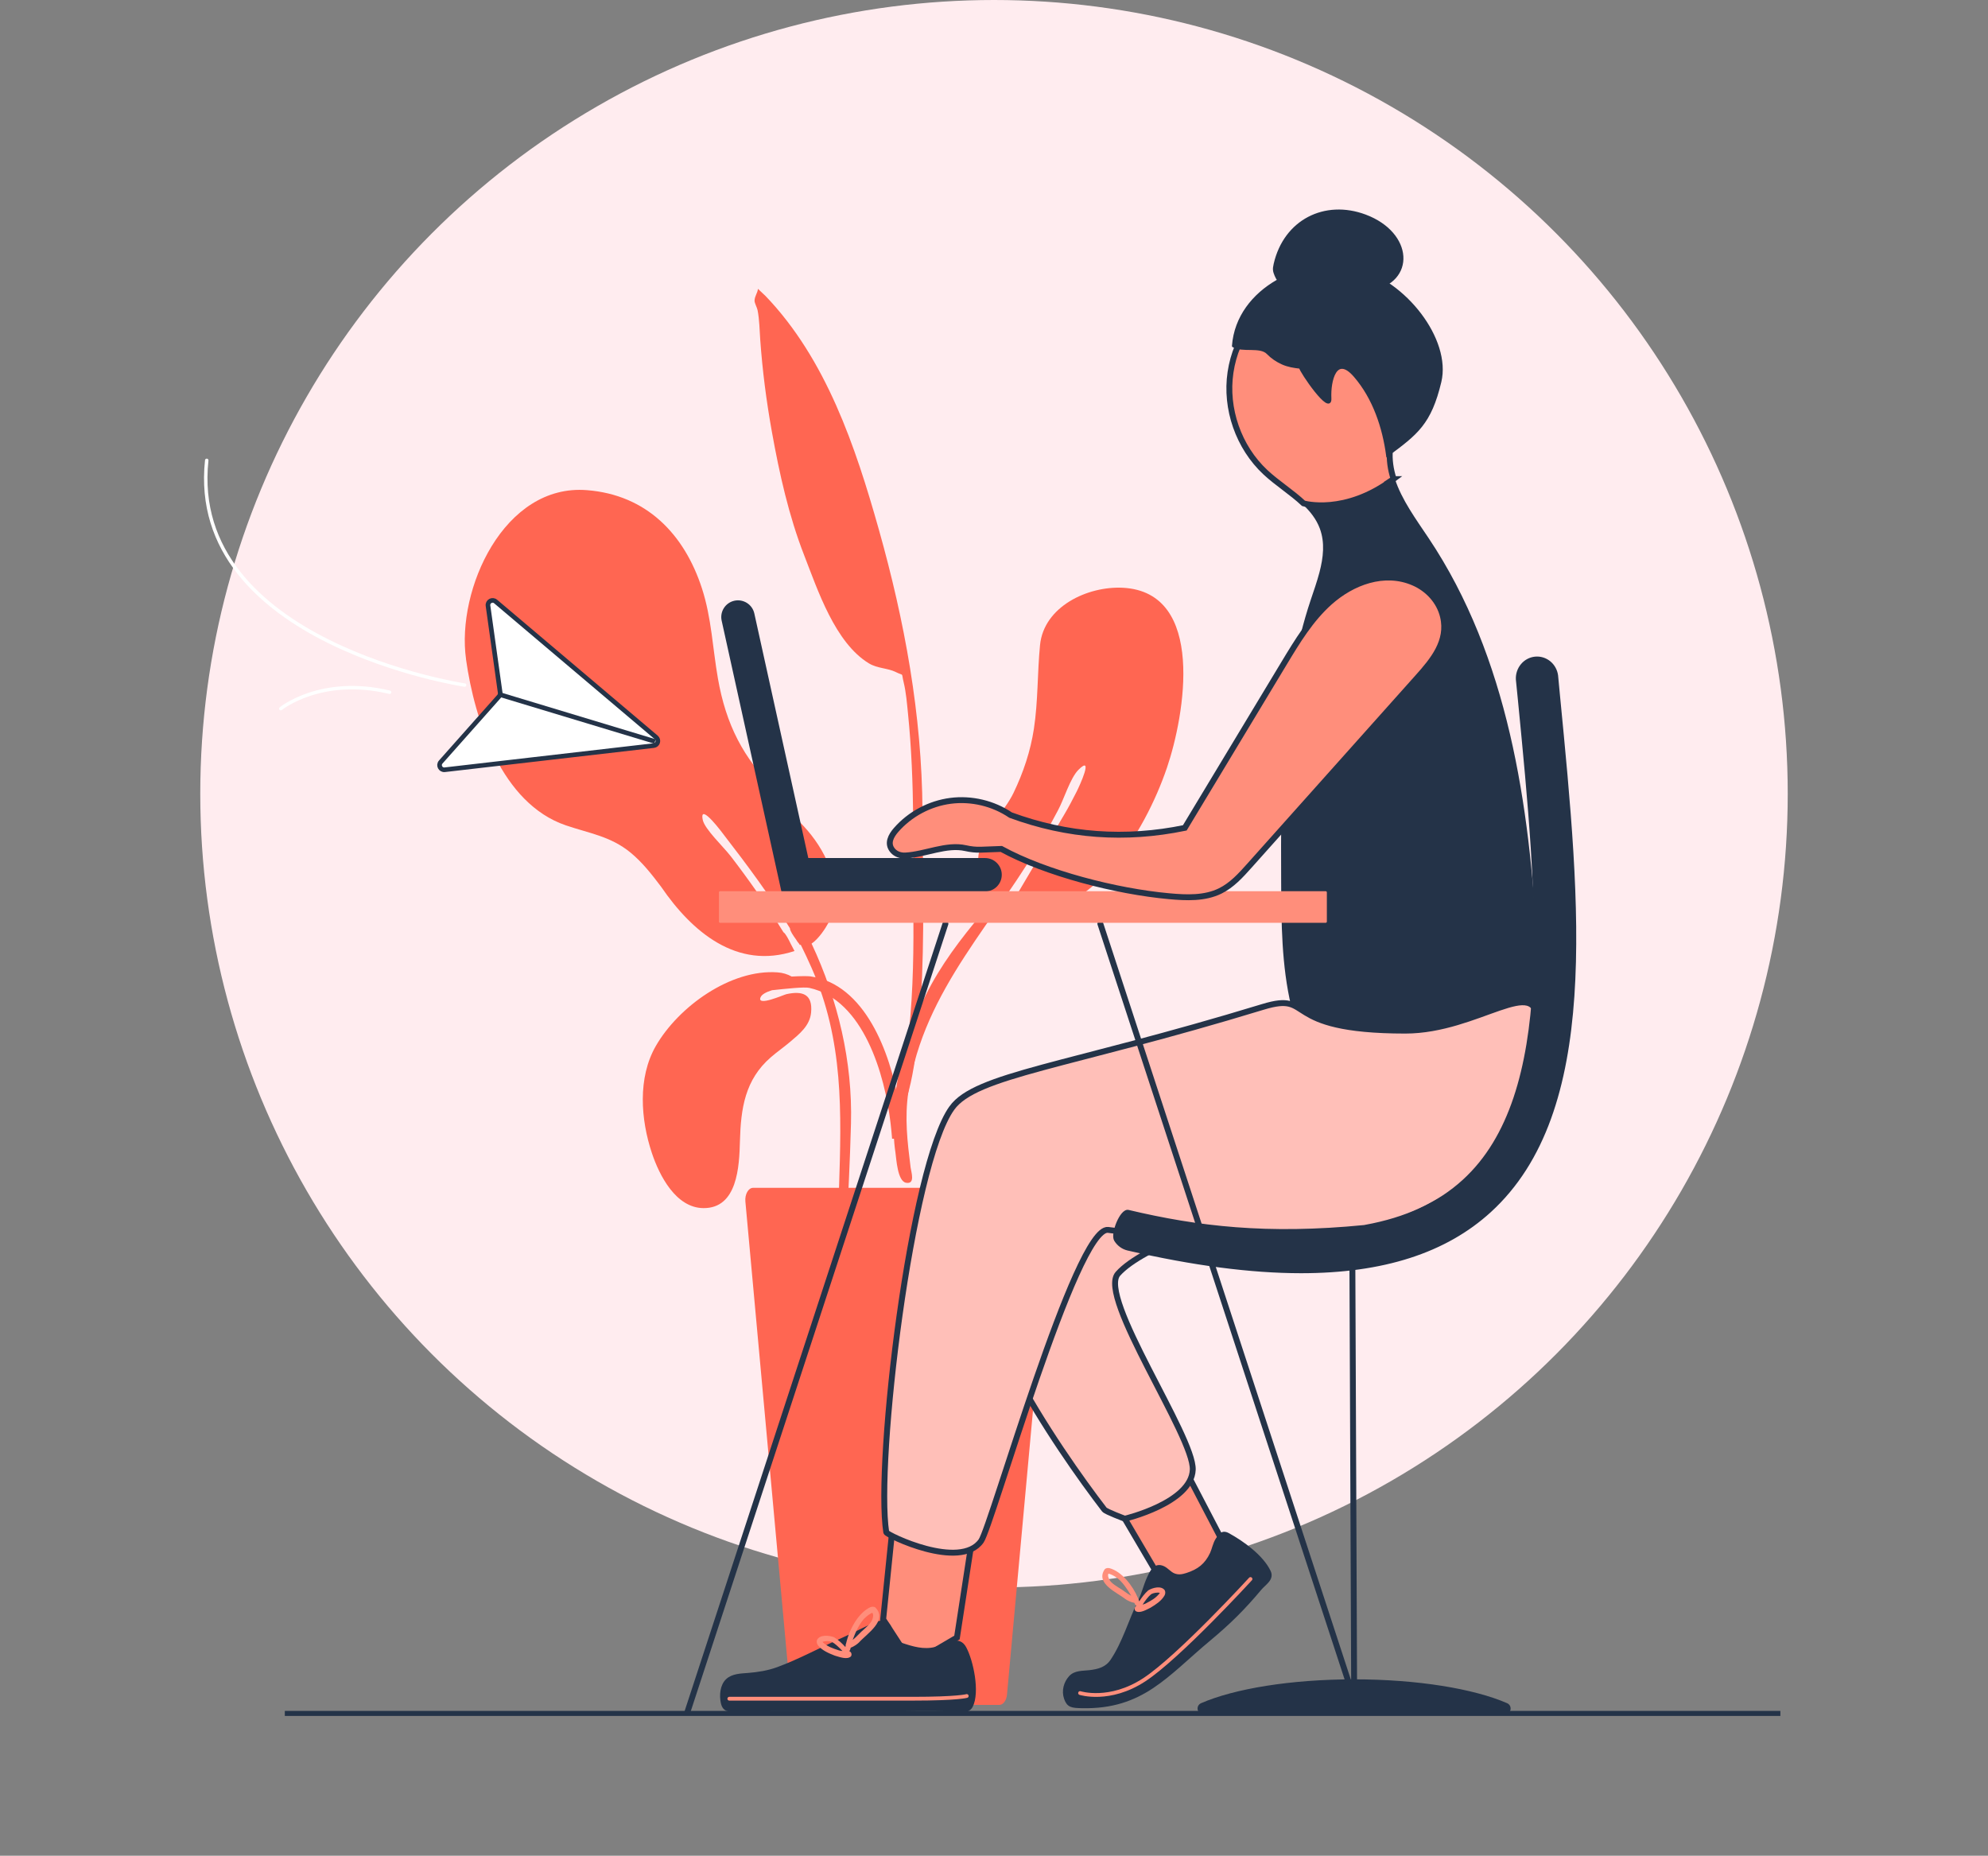 <svg width="541" height="505" viewBox="0 0 541 505" fill="none" xmlns="http://www.w3.org/2000/svg">
<rect x="0" y="0" width="541" height="505" fill="#808080" stroke="none"/>
<circle cx="270.5" cy="216" r="216" fill="#FFECEF"/>
<g clip-path="url(#clip0_733_3395)">
<path d="M368.485 457.345C385.761 457.345 401.03 459.908 409.984 463.8C411.262 464.356 410.837 466.278 409.444 466.278H327.544C326.151 466.278 325.726 464.356 327.004 463.8C335.954 459.908 351.21 457.345 368.485 457.345V457.345Z" fill="#243348" stroke="#243348" stroke-width="0.686" stroke-miterlimit="10"/>
<path d="M368.495 457.345L368.017 341.453Z" fill="#FF8E7B"/>
<path d="M368.495 457.345L368.017 341.453" stroke="#243348" stroke-width="1.603" stroke-miterlimit="10"/>
<path fill-rule="evenodd" clip-rule="evenodd" d="M126.809 179.357C129.156 196.094 136.558 218.648 153.962 224.596C160.342 226.778 166.142 227.557 171.551 231.988C174.796 234.642 177.392 237.978 179.928 241.34C179.938 241.353 179.948 241.37 179.958 241.384C188.291 253.541 200.505 263.995 216.209 258.801C215.899 258.245 215.586 257.604 215.248 256.97C214.638 255.716 213.795 254.033 213.201 253.692C208.77 246.452 203.436 238.962 198.893 233.054C196.84 230.397 191.754 225.621 191.242 223.112C190.173 217.909 197.086 227.318 197.039 227.26C203.368 235.442 209.563 243.785 214.972 252.613C214.972 252.62 214.972 252.627 214.972 252.634C214.979 253.325 215.855 254.586 216.628 255.658C216.87 256.08 217.123 256.461 217.413 256.761C217.518 256.913 217.605 257.051 217.67 257.166C217.707 257.136 217.744 257.105 217.784 257.075C217.838 257.115 217.896 257.159 217.956 257.19C218.968 259.233 219.939 261.3 220.853 263.378C229.59 283.21 229.003 302.51 228.316 323.735C228.177 328.092 226.65 334.641 227.867 338.812C229.199 343.372 230.083 338.883 230.238 336.162C230.814 326.038 231.31 315.894 231.58 305.757C232.028 288.96 228.066 272.142 220.856 256.788C222.782 255.493 224.64 252.644 225.385 251.227C228.154 245.946 227.476 239.596 225.075 234.298C223.197 230.15 220.644 226.761 217.703 223.763C216.223 220.762 214.142 217.956 211.32 215.225C202.205 206.403 197.534 197.014 195.369 184.631C193.929 176.399 193.633 168.171 191.036 160.162C186.224 145.297 175.885 134.671 159.783 133.393C137.142 131.531 124.169 160.482 126.823 179.364L126.809 179.357Z" fill="#FF6652"/>
<path fill-rule="evenodd" clip-rule="evenodd" d="M317.561 208.929C311.666 226.293 296.195 252.704 274.228 247.7C279.307 239.05 284.797 229.891 289.717 221.497C290.789 219.686 291.946 217.491 292.991 215.424C293.821 213.792 297.736 205.236 293.48 209.492C291.217 211.751 289.538 217.548 287.869 220.593C286.813 222.522 285.292 225.45 284.571 226.677C271.463 250.496 251.328 268.986 247.207 297.05C246.138 304.324 246.927 310.583 247.811 317.746C247.949 318.869 249.166 322.342 246.563 321.867C244.229 321.445 243.936 315.368 243.683 313.675C241.72 300.341 245.187 286.11 250.485 273.926C254.157 265.472 259.354 258.211 265.123 251.133C268.071 247.521 268.853 247.862 267.379 243.555C266.162 240.015 265.67 234.922 266.553 231.3C267.936 225.618 273.25 221.093 275.813 215.771C278.477 210.241 280.433 204.41 281.357 198.34C282.514 190.742 282.281 183.154 283.026 175.546C284.055 165.075 295.969 159.45 305.603 159.95C328.237 161.174 322.424 194.62 317.564 208.929H317.561Z" fill="#FF6652"/>
<path fill-rule="evenodd" clip-rule="evenodd" d="M206.254 78.6C206.19 79.713 205.388 80.488 205.337 81.813C205.31 82.437 206.015 83.688 206.157 84.393C206.679 87.01 206.689 89.792 206.885 92.453C207.489 100.897 208.558 109.18 210.058 117.516C212.095 128.86 214.648 140.356 218.853 151.138C222.525 160.567 227.243 174.933 236.469 180.527C238.796 181.937 241.565 181.778 243.807 182.901C246.114 184.058 245.213 182.783 245.921 185.704C246.586 188.452 246.812 191.399 247.098 194.209C249.014 213.016 248.454 231.796 248.572 250.671C248.643 262.137 248.306 273.602 246.872 284.987C246.616 287.007 243.237 299.141 244.411 300.918C246.468 304.041 248.623 290.636 248.7 290.14C249.661 284.134 250.272 278.051 250.622 271.98C251.621 254.886 251.155 237.667 251.04 220.553C250.862 194.505 246.198 169.065 239.137 144.012C232.81 121.579 224.825 97.721 208.298 80.518C207.634 79.868 206.952 79.23 206.261 78.606L206.254 78.6Z" fill="#FF6652"/>
<path fill-rule="evenodd" clip-rule="evenodd" d="M215.451 265.749C217.913 265.604 219.946 265.617 220.496 265.698C235.469 267.792 242.297 286.761 244.482 299.677C245.052 303.053 245.302 306.466 245.491 309.879H242.769C242.655 308.462 242.516 307.053 242.351 305.643C240.82 292.606 235.05 272.085 220.236 268.834C218.864 268.531 214.089 269.037 210.086 269.472C208.538 269.951 207.311 270.588 206.974 271.394C205.874 274.028 213.3 270.692 214.038 270.534C218.361 269.603 221.194 270.504 220.729 275.522C220.392 279.16 217.515 281.41 214.912 283.608C213.249 285.015 211.445 286.266 209.799 287.692C202.731 293.803 201.598 301.62 201.359 310.587C201.177 317.331 200.728 328.871 191.391 328.767C183.928 328.682 179.453 319.931 177.403 313.794C174.341 304.624 173.508 293.294 178.462 284.664C184.613 273.96 198.85 263.675 211.6 264.616C212.976 264.707 214.281 265.101 215.448 265.752L215.451 265.749Z" fill="#FF6652"/>
<path fill-rule="evenodd" clip-rule="evenodd" d="M271.935 463.968H217.222C216.163 463.968 215.266 462.768 215.117 461.156L202.843 326.972C202.664 325.003 203.655 323.246 204.947 323.246H284.207C285.498 323.246 286.49 325.003 286.311 326.972L274.036 461.156C273.888 462.771 272.991 463.968 271.932 463.968H271.935Z" fill="#FF6652"/>
<path fill-rule="evenodd" clip-rule="evenodd" d="M243.058 414.028L240.34 440.676L248.207 452.776L260.421 445.623L264.873 416.679L243.058 414.028Z" fill="#FF8E7B" stroke="#243348" stroke-width="1.603" stroke-miterlimit="10"/>
<path fill-rule="evenodd" clip-rule="evenodd" d="M320.164 395.433L332.118 418.334L329.397 431.985L315.898 429.942L301.569 405.601L320.164 395.433Z" fill="#FF8E7B" stroke="#243348" stroke-width="1.603" stroke-miterlimit="10"/>
<path d="M267.958 330.662C267.604 331.363 267.253 332.054 266.889 332.793C257.845 351.074 288.215 394.762 300.52 410.794C300.978 411.391 306.101 413.293 306.101 413.293C306.101 413.293 324.199 409.007 324.587 399.979C324.975 390.952 298.625 352.942 304.233 346.633C311.068 338.941 334.751 331.707 343.229 327.36C340.359 327.303 316.936 327.917 314.059 327.907C299.451 327.849 283.143 329.927 267.961 330.665L267.958 330.662Z" fill="#FFBFB8" stroke="#243348" stroke-width="1.603" stroke-miterlimit="10"/>
<path fill-rule="evenodd" clip-rule="evenodd" d="M331.164 418.864C331.909 417.771 332.556 416.604 334.222 417.508C338.11 419.619 343.469 423.453 345.462 427.639C346.467 429.746 344.214 430.93 342.976 432.407C338.596 437.641 334.701 441.546 329.184 446.139C317.503 455.865 310.927 464.875 294.434 464.511C291.723 464.45 290.654 464.363 289.908 462.225C289.163 460.087 289.841 457.854 291.196 456.36C292.552 454.866 294.717 455.062 296.46 454.853C298.929 454.56 301.06 454.006 302.493 451.889C305.768 447.053 307.508 440.848 310.03 435.681C311.16 433.368 311.419 431.685 312.475 429.362C313.24 427.679 314.229 425.484 316.559 426.499C317.607 426.954 318.383 428.077 319.543 428.515C320.703 428.954 321.742 428.782 322.973 428.384C326.115 427.365 328.152 425.855 329.606 422.762C330.142 421.619 330.418 419.96 331.164 418.867V418.864Z" fill="#243348" stroke="#243348" stroke-width="0.686" stroke-miterlimit="10"/>
<path fill-rule="evenodd" clip-rule="evenodd" d="M316.97 432.764C316.006 431.422 313.686 432.06 312.485 432.781C311.507 433.628 310.728 434.69 310.023 435.783C309.973 435.651 309.926 435.52 309.875 435.388C309.865 435.297 309.851 435.206 309.821 435.095C309.794 435.047 309.754 435.024 309.723 434.987C308.209 431.345 305.178 427.649 301.964 426.755C301.502 426.654 300.989 426.688 300.639 427.035C297.991 430.93 303.97 433.328 306.398 435.253C306.823 435.547 307.865 436.052 308.701 436.191C308.806 436.464 308.938 436.737 309.17 436.993C309.19 437.007 309.214 436.997 309.234 437.007C309.16 437.044 309.093 437.091 309.032 437.159C308.688 437.489 308.691 438.089 309.032 438.42C310.175 439.168 311.999 438.032 313.095 437.509C314.529 436.636 316.033 435.688 316.893 434.204C317.135 433.769 317.196 433.223 316.967 432.768L316.97 432.764ZM304.395 432.022C302.783 431.007 301.836 430.333 301.546 428.917C301.552 428.417 301.515 428.616 301.64 428.252C301.64 428.249 301.643 428.242 301.647 428.239C302.19 428.347 303.067 428.745 304.038 429.416C305.451 430.535 306.709 432.319 307.848 434.268C306.624 433.648 305.602 432.683 304.395 432.022V432.022ZM315.426 433.759C314.4 434.96 313.439 435.482 311.824 436.342C311.423 436.518 311.912 436.322 311.305 436.548C311.2 436.589 311.072 436.629 310.944 436.666C311.642 435.584 312.499 434.434 313.305 433.806C313.932 433.483 314.886 433.294 315.625 433.462C315.561 433.567 315.486 433.675 315.426 433.759Z" fill="#FF8E7B"/>
<path d="M379.187 130.384C379.207 130.371 379.227 130.364 379.248 130.347C378.425 127.781 378.01 125.13 378.246 122.378C378.647 117.674 380.94 113.347 381.918 108.727C383.618 100.708 381.018 91.906 375.238 86.096C359.645 70.418 337.874 81.159 334.863 101.325C333.389 111.203 337.058 121.704 344.362 128.516C347.586 131.521 351.555 133.986 354.738 136.984C354.738 136.984 366.008 140.305 379.19 130.384H379.187Z" fill="#FF8E7B" stroke="#243348" stroke-width="1.603" stroke-miterlimit="10"/>
<path d="M359.392 155.869C358.721 158.428 357.814 160.974 356.991 163.44C348.858 187.828 348.881 214.074 348.986 239.781C349.033 251.187 349.094 262.713 351.721 273.815C354.348 284.916 359.814 295.718 368.872 302.651C377.929 309.585 390.946 311.925 401.019 306.573C409.082 302.29 414.255 293.795 416.514 284.947C418.773 276.101 418.48 266.821 417.991 257.705C415.92 219.001 410.06 178.928 388.535 146.699C385.075 141.52 381.109 136.144 379.248 130.351C379.228 130.364 379.207 130.371 379.187 130.388C366.009 140.312 354.735 136.987 354.735 136.987C356.779 138.913 358.502 141.054 359.487 143.705C360.94 147.617 360.468 151.761 359.392 155.869V155.869Z" fill="#243348" stroke="#243348" stroke-width="0.686" stroke-miterlimit="10"/>
<path d="M335.598 94.142C336.761 78.478 355.251 69.754 368.814 73.18C382.38 76.603 394.611 92.503 391.896 103.885C389.182 115.266 385.519 117.977 377.548 123.879C376.533 116.349 373.929 108.356 368.699 102.31C363.465 96.263 361.729 103.615 361.971 108.39C362.214 113.165 353.885 100.947 353.844 99.99C352.094 99.794 350.513 99.548 348.972 98.85C347.431 98.152 346.132 97.265 344.989 96.088C342.949 93.984 338.09 95.683 335.591 94.145C335.496 94.135 335.591 94.145 335.591 94.145L335.598 94.142Z" fill="#243348" stroke="#243348" stroke-width="0.686" stroke-miterlimit="10"/>
<path d="M349.12 77.23C348.115 76.502 347.619 75.999 347.178 74.897C346.736 73.794 346.604 73.345 346.942 71.882C349.666 60.045 360.572 54.629 371.508 58.709C384.309 63.485 385.037 76.667 372.931 78.835C365.36 80.191 364.167 80.393 358.788 84.211C355.8 81.773 352.263 79.503 349.123 77.23H349.12Z" fill="#243348" stroke="#243348" stroke-width="0.686" stroke-miterlimit="10"/>
<path fill-rule="evenodd" clip-rule="evenodd" d="M259.278 446.864C260.583 446.625 261.797 446.877 262.626 448.419C264.562 452.02 266.339 460.502 264.39 464.332C263.408 466.261 260.674 465.486 258.923 465.415C252.725 465.165 246.47 465.391 240.268 465.395C227.134 465.395 213.989 465.256 200.854 465.395C198.696 465.418 197.037 465.874 196.497 463.358C196.069 461.365 196.275 458.677 197.829 457.203C199.33 455.78 201.67 455.757 203.606 455.602C206.344 455.382 209.039 454.951 211.628 454.003C217.537 451.838 223.229 448.702 228.992 446.149C231.572 445.006 234.064 443.701 236.623 442.524C238.478 441.671 240.909 440.291 242.137 442.638C242.686 443.694 242.74 444.965 243.401 445.967C244.123 447.06 245.256 447.387 246.45 447.768C249.498 448.746 252.52 449.366 255.605 448.186C256.748 447.751 258.05 447.09 259.278 446.864V446.864Z" fill="#243348" stroke="#243348" stroke-width="0.686" stroke-miterlimit="10"/>
<path fill-rule="evenodd" clip-rule="evenodd" d="M222.645 447.808C223.805 449.194 225.539 449.906 227.181 450.553C228.412 450.897 230.506 451.747 231.558 450.766C231.855 450.361 231.75 449.741 231.335 449.457C231.261 449.397 231.18 449.363 231.099 449.336C231.119 449.322 231.146 449.326 231.163 449.309C231.359 449.002 231.443 448.695 231.504 448.392C232.347 448.098 233.335 447.387 233.723 447.002C235.895 444.567 241.664 441.006 238.215 437.445C237.786 437.148 237.25 437.209 236.792 437.395C233.622 438.902 231.143 443.279 230.229 447.329C230.202 447.373 230.165 447.404 230.145 447.457C230.135 447.576 230.138 447.673 230.145 447.771C230.118 447.916 230.091 448.061 230.061 448.21C229.133 447.205 228.135 446.243 226.968 445.542C225.596 445.009 223.073 444.766 222.315 446.331C222.16 446.844 222.321 447.397 222.652 447.808H222.645ZM232.04 446.25C232.87 444.021 233.854 441.947 235.119 440.531C236.002 439.664 236.842 439.094 237.385 438.882C237.385 438.885 237.392 438.892 237.395 438.895C237.591 439.253 237.513 439.054 237.614 439.57C237.57 441.091 236.707 441.961 235.22 443.303C234.087 444.203 233.2 445.387 232.043 446.254L232.04 446.25ZM223.829 446.817C224.564 446.51 225.586 446.533 226.297 446.756C227.245 447.262 228.341 448.301 229.261 449.295C229.12 449.279 228.985 449.262 228.867 449.238C228.199 449.11 228.739 449.228 228.29 449.117C226.459 448.516 225.37 448.145 224.088 447.087C224.008 447.009 223.913 446.911 223.829 446.817V446.817Z" fill="#FF8E7B"/>
<path d="M263.078 461.534C263.078 461.534 260.687 462.276 248.335 462.276C235.982 462.276 198.47 462.276 198.47 462.276" stroke="#FF8E7B" stroke-width="1.029" stroke-miterlimit="10" stroke-linecap="round"/>
<path d="M259.018 301.552C265.547 292.46 290.157 290.339 343.647 274.017C358.009 269.633 347.663 280.465 382.427 280.465C402.269 280.465 418.698 264.568 418.331 278.435C417.811 298.001 410.996 314.65 395.757 324.484C360.427 347.28 318.622 336.6 301.545 334.692C292.831 333.717 269.863 415.273 266.997 419.343C261.301 427.436 241.287 417.697 241.176 416.982C238.219 397.801 247.87 317.081 259.018 301.555V301.552Z" fill="#FFBFB8" stroke="#243348" stroke-width="1.603" stroke-miterlimit="10"/>
<path d="M306.893 339.962C305.501 339.628 304.293 338.741 303.531 337.497C303.525 337.484 303.514 337.473 303.508 337.46C302.486 335.76 305.12 329.137 307.052 329.596C325.859 334.067 344.807 336.32 371.306 333.71C371.373 333.703 371.437 333.673 371.505 333.663C382.602 331.66 391.485 327.549 398.297 321.317C423.871 297.984 418.793 245.666 413.414 190.445L412.861 184.911C412.784 183.471 413.252 182.055 414.163 180.962C415.073 179.866 416.358 179.178 417.751 179.036C419.143 178.895 420.533 179.313 421.636 180.2C422.735 181.09 423.463 182.382 423.662 183.808L424.178 189.268C429.843 247.474 435.205 302.442 405.476 329.602C393.4 340.633 376.408 346.14 354.04 346.14C340.399 346.133 324.685 344.076 306.893 339.962V339.962Z" fill="#243348" stroke="#243348" stroke-width="0.686" stroke-miterlimit="10"/>
<path d="M293.921 460.734C293.921 460.734 301.953 463.297 311.389 457.123C320.828 450.948 340.302 429.696 340.302 429.696" stroke="#FF8E7B" stroke-width="1.029" stroke-miterlimit="10" stroke-linecap="round"/>
<path d="M257.285 251.386L187.072 465.877" stroke="#243348" stroke-width="1.603" stroke-miterlimit="10" stroke-linecap="round"/>
<path d="M299.44 251.386L369.653 465.877" stroke="#243348" stroke-width="1.603" stroke-miterlimit="10" stroke-linecap="round"/>
<path d="M212.928 242.261H268.063C270.386 242.261 272.271 240.376 272.271 238.052C272.271 235.729 270.386 233.843 268.063 233.843H219.689L204.942 167.015C204.44 164.745 202.187 163.319 199.924 163.811C197.655 164.313 196.222 166.559 196.721 168.829L212.924 242.261H212.928Z" fill="#243348" stroke="#243348" stroke-width="0.686" stroke-miterlimit="10"/>
<path d="M136.113 188.492L132.801 164.832C132.639 163.679 133.988 162.937 134.875 163.689L156.579 182.054L178.582 200.673C179.429 201.391 179.01 202.774 177.908 202.902L149.274 206.21L121.032 209.474C119.876 209.609 119.164 208.244 119.94 207.374L135.806 189.514C136.052 189.237 136.167 188.863 136.113 188.495V188.492Z" fill="white" stroke="#243348" stroke-width="1.26"/>
<path d="M135.957 189.002L178.248 201.786" stroke="#243348" stroke-width="1.26"/>
<path d="M126.444 186.432C126.444 186.432 50.941 175.048 56.258 125.276" stroke="white" stroke-width="0.936" stroke-miterlimit="10" stroke-linecap="round"/>
<path d="M76.414 192.846C76.414 192.846 87.38 183.92 106.022 188.381" stroke="white" stroke-width="0.936" stroke-miterlimit="10" stroke-linecap="round"/>
<path d="M195.969 251.126L360.761 251.126C360.938 251.126 361.082 250.983 361.082 250.806V242.841C361.082 242.664 360.938 242.52 360.761 242.52L195.969 242.52C195.792 242.52 195.649 242.664 195.649 242.841V250.806C195.649 250.983 195.792 251.126 195.969 251.126Z" fill="#FF8E7B"/>
<path d="M275.02 221.814C290.549 227.514 306.219 228.626 322.423 225.291C331.443 210.332 340.464 195.369 349.488 180.409C353.046 174.511 356.681 168.515 361.813 163.922C367.951 158.429 376.688 155.121 384.65 158.554C388.585 160.25 391.698 163.622 392.689 167.79C394.288 174.531 389.907 179.725 385.783 184.338C370.534 201.409 355.288 218.476 340.039 235.546C337.679 238.19 335.234 240.898 332.05 242.46C327.812 244.54 322.848 244.318 318.147 243.889C303.737 242.581 284.553 237.634 272.487 231.024L266.957 231.23C265.561 231.28 264.172 231.129 262.809 230.818C257.565 229.614 251.819 232.518 246.397 232.815C245.119 232.886 243.807 232.464 242.967 231.5C241.264 229.547 242.505 227.409 243.861 225.854C247.624 221.541 252.999 218.668 258.675 217.933C264.35 217.198 270.279 218.607 275.02 221.814Z" fill="#FF8E7B" stroke="#243348" stroke-width="1.603" stroke-miterlimit="10"/>
<path d="M77.507 466.275H484.5" stroke="#243348" stroke-width="1.379" stroke-miterlimit="10"/>
</g>
<defs>
<clipPath id="clip0_733_3395">
<rect width="429" height="410" fill="white" transform="translate(55.5 57)"/>
</clipPath>
</defs>
</svg>
